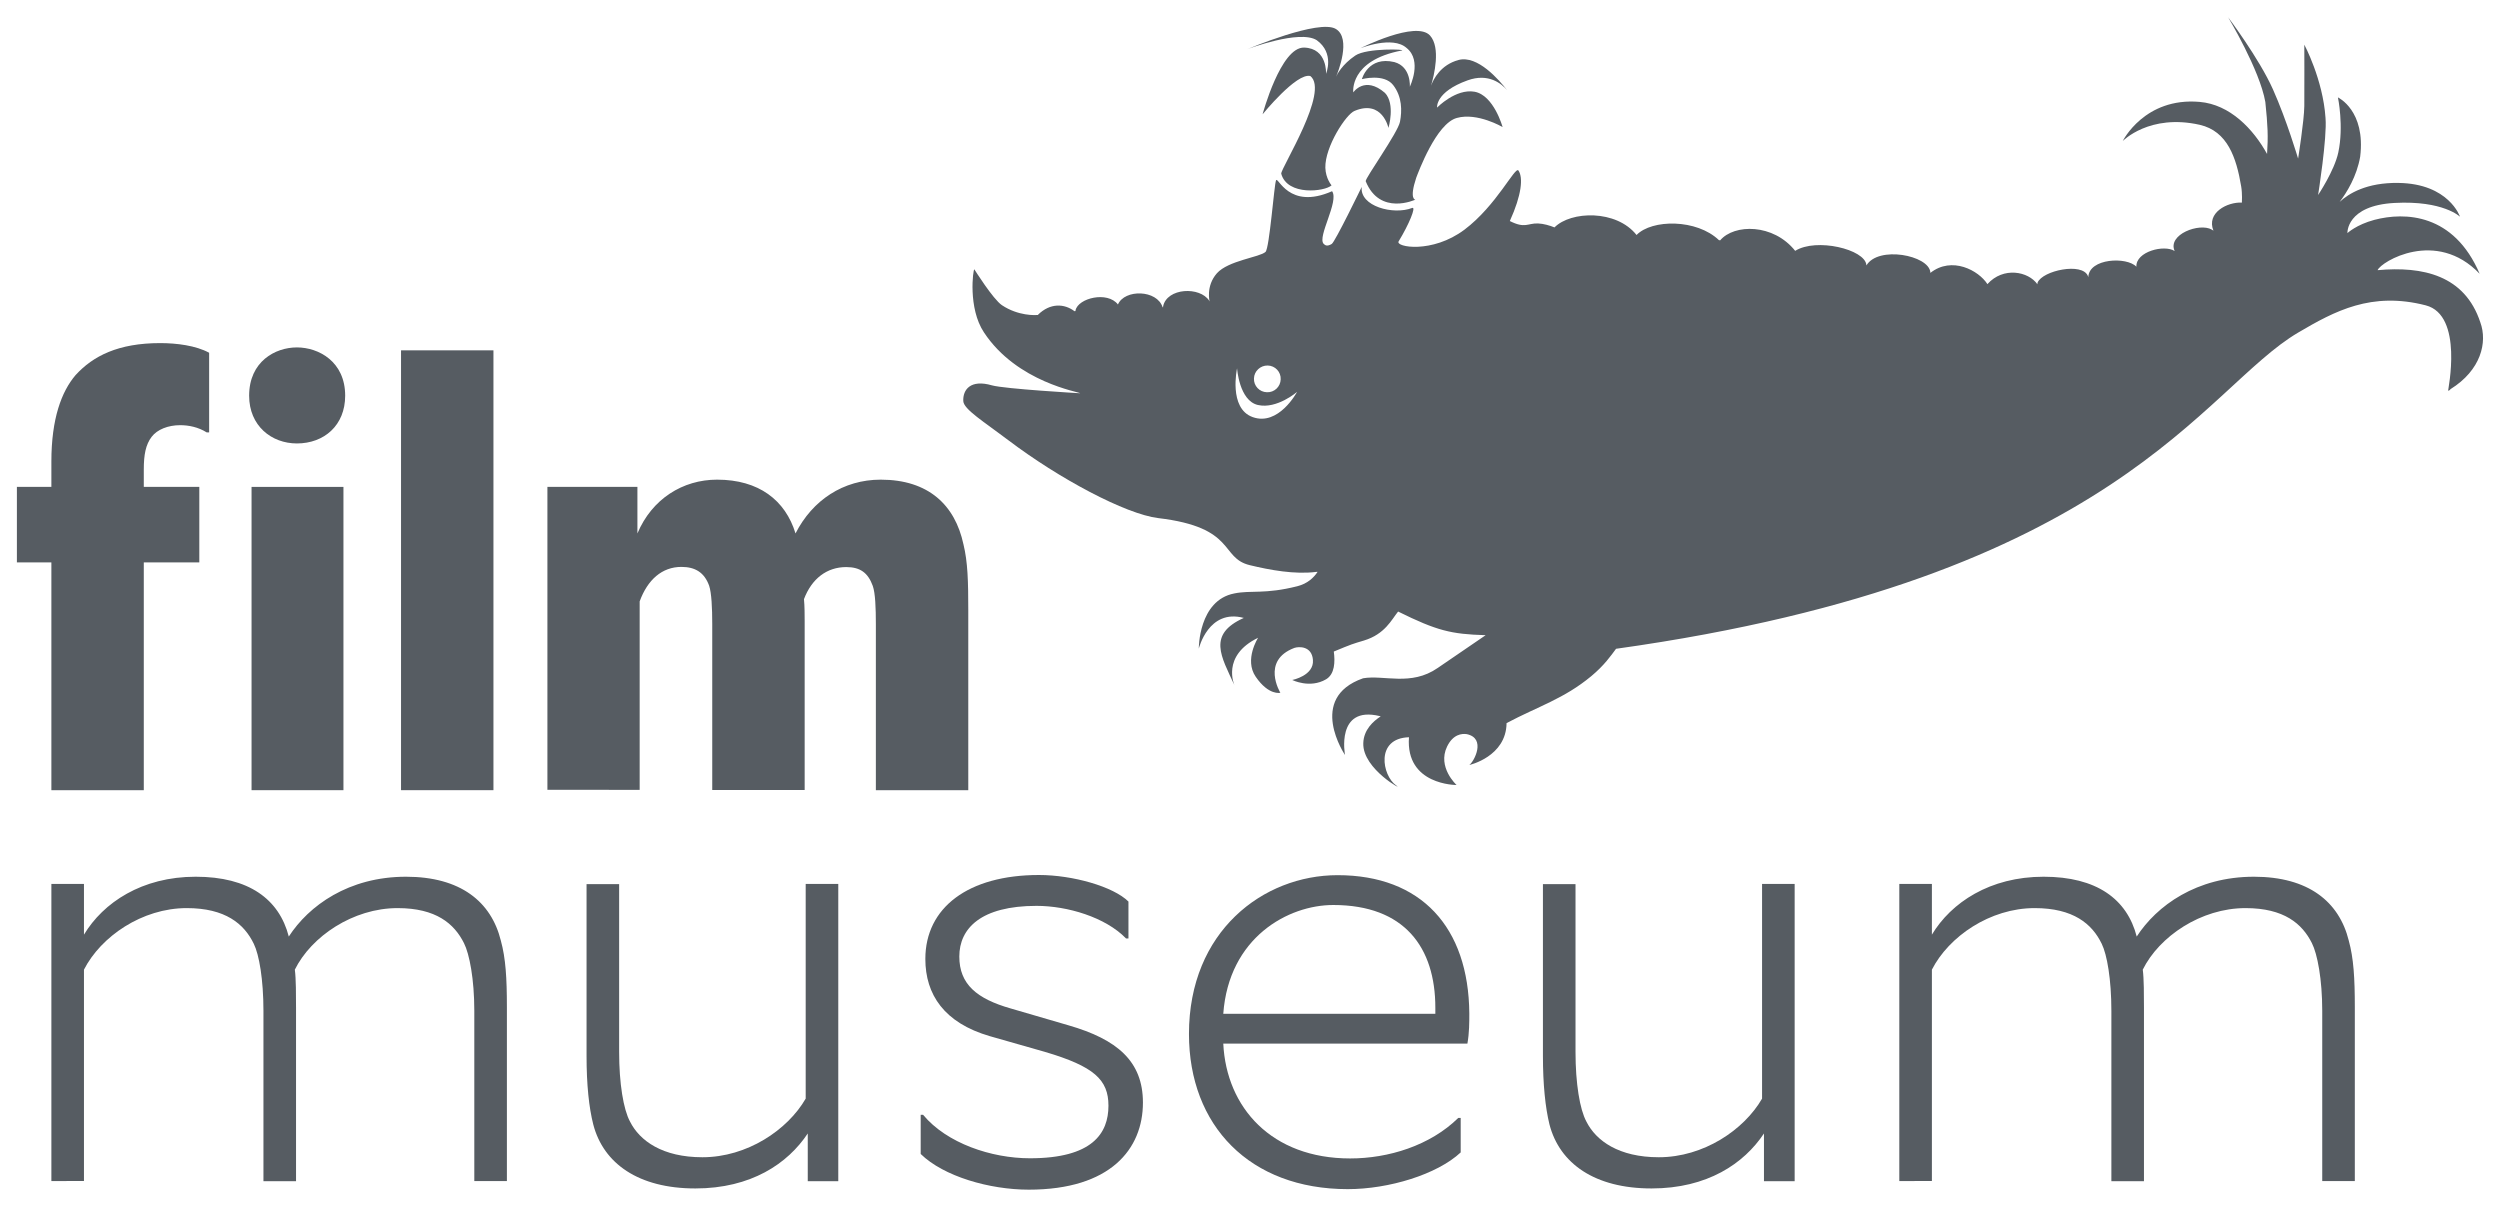 <?xml version="1.0" encoding="UTF-8"?> <svg xmlns="http://www.w3.org/2000/svg" xmlns:xlink="http://www.w3.org/1999/xlink" version="1.1" id="Ebene_1" x="0px" y="0px" viewBox="0 0 145 70" style="enable-background:new 0 0 145 70;" xml:space="preserve"> <style type="text/css"> .st0{opacity:0.75;} .st1{fill:#1D252D;} .st2{opacity:0.75;fill-rule:evenodd;clip-rule:evenodd;fill:#1D252D;} </style> <g class="st0"> <path class="st1" d="M4.38,21.76c-0.81,0.95-1.4,2.52-1.4,5.01v1.47h-2v4.38h2v13.21h5.36V32.62h3.22v-4.38H8.34v-1.02 c0-0.84,0.11-1.44,0.46-1.89c0.32-0.42,0.95-0.67,1.65-0.67c0.49,0,1.05,0.11,1.54,0.42h0.14v-4.62c-0.77-0.42-1.89-0.56-2.84-0.56 C6.87,19.9,5.4,20.64,4.38,21.76z"></path> <path class="st1" d="M17.22,25.72c1.58,0,2.8-1.05,2.8-2.77c0-1.98-1.54-2.8-2.8-2.8c-1.26,0-2.77,0.82-2.77,2.8 C14.45,24.7,15.75,25.72,17.22,25.72z"></path> <rect x="14.59" y="28.24" class="st1" width="5.33" height="17.59"></rect> <path class="st1" d="M23.26,45.83V20.32h5.36v25.51H23.26z"></path> <path class="st1" d="M31.75,45.83V28.24h5.22v2.7c0.84-2,2.63-3.12,4.62-3.12c2.42,0,3.96,1.19,4.55,3.12 c0.98-1.93,2.77-3.12,4.94-3.12c2.77,0,4.31,1.47,4.8,3.75c0.25,1.02,0.28,2.14,0.28,3.82v10.44h-5.36v-9.64 c0-0.91-0.03-1.79-0.18-2.21c-0.28-0.77-0.74-1.09-1.54-1.09c-1.12,0-2,0.67-2.45,1.86c0.04,0.39,0.04,0.98,0.04,1.26v9.81h-5.36 v-9.64c0-0.91-0.04-1.79-0.18-2.21c-0.28-0.77-0.81-1.09-1.61-1.09c-1.12,0-1.96,0.74-2.42,2v10.93H31.75z"></path> <path class="st1" d="M2.98,68.51V51.27h1.89v2.94c1.12-1.86,3.36-3.36,6.48-3.36c3.08,0,4.84,1.3,5.4,3.47 c1.16-1.79,3.47-3.47,6.8-3.47c3.15,0,4.94,1.44,5.5,3.71c0.28,1.02,0.35,2.17,0.35,3.85v10.09h-1.89v-9.88 c0-1.82-0.28-3.29-0.6-3.92c-0.56-1.12-1.61-2.03-3.85-2.03c-2.59,0-5.01,1.65-5.96,3.57c0.07,0.49,0.07,1.54,0.07,2.21v10.06 h-1.89v-9.88c0-1.82-0.25-3.26-0.56-3.89c-0.56-1.16-1.65-2.07-3.89-2.07c-2.59,0-4.98,1.65-5.96,3.57v12.26H2.98z"></path> <path class="st1" d="M46.85,68.51v-2.77c-1.16,1.75-3.29,3.19-6.52,3.19c-3.29,0-5.33-1.44-5.92-3.71 c-0.25-0.98-0.39-2.31-0.39-3.99v-9.95h1.89v9.74c0,1.82,0.25,3.33,0.63,4.03c0.56,1.12,1.89,2.07,4.2,2.07 c2.59,0,4.94-1.58,5.99-3.4V51.27h1.89v17.24H46.85z"></path> <path class="st1" d="M53.4,64.66h0.14c1.37,1.65,3.96,2.52,6.2,2.52c3.61,0,4.55-1.44,4.55-3.05c0-1.51-0.84-2.28-3.68-3.12 l-3.19-0.91c-2.66-0.77-3.75-2.42-3.75-4.48c0-2.98,2.49-4.87,6.59-4.87c1.96,0,4.31,0.67,5.19,1.54v2.14h-0.14 c-1.19-1.23-3.4-1.89-5.19-1.89c-3.22,0-4.48,1.3-4.48,2.94c0,1.61,1.02,2.45,2.98,3.01l3.36,0.98c2.8,0.81,4.31,2.07,4.31,4.48 c0,2.7-1.89,5.05-6.62,5.05c-2.28,0-4.94-0.77-6.27-2.07V64.66z"></path> <path class="st1" d="M78.17,68.97c-5.68,0-9.21-3.68-9.21-9c0-5.96,4.31-9.21,8.62-9.21c4.84,0,7.6,3.01,7.64,8.02 c0,0.53,0,1.12-0.11,1.75H70.95c0.18,3.71,2.8,6.66,7.36,6.66c2.21,0,4.63-0.74,6.27-2.35h0.14v2 C83.35,68.12,80.55,68.97,78.17,68.97z M83.25,58.45c0-3.5-1.79-5.96-5.92-5.96c-2.63,0-6.06,1.89-6.38,6.31h12.3V58.45z"></path> <path class="st1" d="M102.31,68.51v-2.77c-1.16,1.75-3.29,3.19-6.52,3.19c-3.29,0-5.33-1.44-5.92-3.71 c-0.24-0.98-0.38-2.31-0.38-3.99v-9.95h1.89v9.74c0,1.82,0.25,3.33,0.63,4.03c0.56,1.12,1.89,2.07,4.2,2.07 c2.59,0,4.94-1.58,5.99-3.4V51.27h1.89v17.24H102.31z"></path> <path class="st1" d="M110.16,68.51V51.27h1.89v2.94c1.12-1.86,3.36-3.36,6.48-3.36c3.08,0,4.84,1.3,5.4,3.47 c1.16-1.79,3.47-3.47,6.8-3.47c3.15,0,4.94,1.44,5.5,3.71c0.28,1.02,0.35,2.17,0.35,3.85v10.09h-1.89v-9.88 c0-1.82-0.28-3.29-0.6-3.92c-0.56-1.12-1.61-2.03-3.85-2.03c-2.59,0-5.01,1.65-5.96,3.57c0.07,0.49,0.07,1.54,0.07,2.21v10.06 h-1.89v-9.88c0-1.82-0.25-3.26-0.56-3.89c-0.56-1.16-1.65-2.07-3.89-2.07c-2.59,0-4.98,1.65-5.96,3.57v12.26H110.16z"></path> <g> <g> <path class="st1" d="M76.37,2.33c1.05,0.76,0.54,1.95,0.54,1.95s0.09-1.48-1.27-1.52c-1.36-0.04-2.41,3.87-2.41,3.87 S75.2,4.2,76,4.41c1.12,0.88-1.68,5.29-1.69,5.66c0.35,1.31,2.54,1.04,2.92,0.68c0,0-0.34-0.39-0.36-1.02 c-0.03-1.21,1.2-3.11,1.7-3.3c1.61-0.67,1.96,0.99,1.96,0.99s0.41-1.38-0.2-2.03c-1.18-1.02-1.84-0.03-1.84-0.03 s-0.25-1.85,2.81-2.43c0.35-0.07-2.02-0.16-2.69,0.29c-0.77,0.52-1.06,1.1-1.12,1.23c0.11-0.25,0.9-2.22-0.01-2.77 c-0.97-0.59-5.13,1.17-5.13,1.17S75.37,1.7,76.37,2.33z"></path> <path class="st1" d="M81.58,2.78c0.93,0.74,0.19,2.25,0.19,2.25s0.09-1.16-0.9-1.43c-1.52-0.36-1.88,0.99-1.88,0.99 s1.28-0.34,1.81,0.34c0.53,0.68,0.52,1.5,0.4,2.13c-0.12,0.63-2.02,3.27-1.99,3.45c0.82,2.03,2.88,1.07,2.88,1.07 s-0.37,0,0.05-1.27c0.12-0.31,1.16-3.15,2.36-3.47c1.19-0.33,2.65,0.53,2.65,0.53s-0.51-1.85-1.63-2.05 c-1.09-0.19-2.17,0.92-2.17,0.92s-0.12-0.9,1.77-1.58c1.22-0.44,1.98,0.2,2.29,0.57c-0.45-0.58-1.71-2.05-2.82-1.75 c-1.02,0.28-1.44,1.08-1.59,1.49c0.18-0.61,0.57-2.21-0.06-2.91C82.13,1.17,78.9,2.8,78.9,2.8S80.76,2.05,81.58,2.78z"></path> </g> <path class="st1" d="M143.86,18.7c-0.9-2.73-3.33-3.27-5.96-3.03c0.19-0.49,3.4-2.43,5.92,0.21c-1.5-3.51-4.34-3.59-6.1-3.13 c-1.05,0.28-1.57,0.77-1.57,0.77s-0.08-1.6,2.74-1.75c2.82-0.15,3.79,0.8,3.79,0.8s-0.64-1.92-3.57-1.96 c-1.85-0.03-2.89,0.62-3.41,1.1c0.41-0.54,0.99-1.47,1.19-2.62c0.33-2.69-1.29-3.44-1.29-3.44s0.35,1.66,0.02,3.2 c-0.23,1.06-1.17,2.46-1.17,2.46s0.53-3.33,0.43-4.47c-0.15-2.24-1.23-4.25-1.23-4.25s0.01,2.7,0,3.56 c-0.01,0.86-0.36,3.05-0.36,3.05s-0.66-2.23-1.46-4.02C131.03,3.39,129.23,1,129.23,1s1.84,3.06,2.16,4.92 c0.14,1.35,0.17,2,0.1,3.01c-0.8-1.45-2.15-2.87-3.91-3.02c-3.2-0.28-4.46,2.27-4.46,2.27s1.54-1.6,4.47-0.94 c1.6,0.37,2.12,1.89,2.4,3.58c0.07,0.4,0.04,0.93,0.04,0.93l0,0c-0.85-0.04-2.07,0.59-1.65,1.63c-0.03-0.02-0.06-0.04-0.09-0.06 c-0.72-0.42-2.59,0.28-2.16,1.24c-0.6-0.39-2.26,0.03-2.22,0.91c-0.55-0.59-2.75-0.5-2.79,0.61l0,0 c-0.01-0.02-0.01-0.04-0.02-0.07c-0.32-0.81-2.63-0.32-2.92,0.38c-0.01,0.03-0.01,0.07-0.01,0.1c-0.52-0.75-1.98-1.04-2.9-0.01 l0,0c-0.5-0.79-2.06-1.64-3.31-0.65c0-0.01,0-0.03,0-0.04c-0.09-0.99-3.03-1.55-3.71-0.39c0-0.01,0-0.02,0-0.03 c-0.08-0.91-2.91-1.59-4.13-0.82c-1.26-1.59-3.54-1.57-4.35-0.61l-0.05-0.01l-0.02,0c-1.29-1.24-3.89-1.22-4.78-0.3 c-1.17-1.48-3.81-1.4-4.76-0.44c-0.27-0.11-0.64-0.22-0.96-0.23c-0.6-0.02-0.74,0.31-1.63-0.14c0.69-1.52,0.78-2.52,0.5-2.93 c-0.19-0.27-1.26,2.02-3.13,3.43c-1.88,1.41-4.02,1.01-3.82,0.68c0.6-0.98,1.03-2.03,0.79-1.94c-1.1,0.43-3.06-0.1-2.93-1.22 c0,0-1.55,3.2-1.74,3.31c-0.27,0.16-0.38,0.08-0.47-0.01c-0.38-0.4,0.91-2.47,0.49-3.05c-2.53,1.12-3.14-0.9-3.25-0.63 c-0.11,0.26-0.38,3.93-0.61,4.15c-0.33,0.31-2.16,0.5-2.82,1.24c-0.66,0.75-0.42,1.65-0.42,1.65l0.01,0.02h0 c-0.01-0.02-0.02-0.05-0.03-0.07c-0.54-0.85-2.46-0.76-2.68,0.32c0,0.02,0,0.03,0,0.05l-0.03,0c-0.32-1.02-2.2-1.06-2.59-0.16 c-0.61-0.79-2.31-0.37-2.46,0.34c0,0.01,0,0.03,0,0.04l-0.06,0.01c-0.58-0.44-1.41-0.5-2.13,0.22c-0.13,0.01-1.12,0.07-2.08-0.57 c-0.51-0.34-1.6-2.08-1.6-2.08c-0.07,0-0.38,2.25,0.56,3.66c1.92,2.91,5.55,3.45,5.58,3.53c0,0-4.37-0.25-5.12-0.46 c-1.24-0.36-1.69,0.25-1.66,0.91c0.02,0.48,1.2,1.2,2.61,2.27c2.93,2.22,6.8,4.29,8.7,4.52c4.55,0.54,3.56,2.31,5.31,2.73 c1.16,0.28,2.61,0.55,3.85,0.39c0.02,0,0.05,0,0.08,0c-0.22,0.33-0.58,0.68-1.17,0.83c-1.89,0.48-2.69,0.22-3.66,0.42 c-2.08,0.4-2.06,3.2-2.06,3.2s0.56-2.33,2.61-1.78c-2.13,0.96-1.31,2.23-0.54,3.91c0,0-0.79-1.71,1.37-2.76 c0,0-0.82,1.27-0.14,2.26c0.76,1.11,1.43,0.93,1.43,0.93s-1.14-1.86,0.81-2.6c0.26-0.09,1.02-0.12,1.08,0.7 c0.07,0.91-1.2,1.16-1.2,1.16s1.02,0.51,1.96-0.04c0.51-0.3,0.53-1.02,0.45-1.61c1.06-0.44,1.08-0.44,1.75-0.64 c1.22-0.37,1.6-1.21,1.98-1.68c2.26,1.12,3.09,1.31,5.04,1.37c0.01,0,0.03,0,0.04,0c-0.84,0.57-2,1.36-2.78,1.9 c-1.55,1.08-3.13,0.39-4.33,0.6c-3.28,1.15-1.05,4.45-1.05,4.45s-0.55-2.87,2-2.26c0.02,0.01,0.04,0.01,0.07,0.02 c-0.42,0.27-0.99,0.77-1.01,1.56c-0.05,1.52,2.48,2.84,1.9,2.44c-0.8-0.56-1.22-2.73,0.75-2.79c-0.21,2.79,2.76,2.77,2.76,2.77 s-1.13-1.03-0.55-2.23c0.35-0.72,0.86-0.76,1.14-0.72c1.14,0.24,0.43,1.59,0.15,1.79c0,0,2.14-0.48,2.16-2.43 c1.85-0.98,3.33-1.41,4.91-2.72c0.76-0.63,1.15-1.2,1.44-1.59c29.1-4.07,34.05-15.11,39.58-18.35c2.11-1.24,4.23-2.38,7.38-1.57 c2.22,0.57,1.28,4.95,1.3,4.95c0.05,0,0.1-0.03,0.14-0.09C143.9,21.47,144.28,19.85,143.86,18.7z M73.53,21.2 c0.43,0.01,0.77,0.37,0.75,0.8c-0.01,0.43-0.37,0.77-0.8,0.75c-0.43-0.01-0.77-0.37-0.75-0.8C72.74,21.53,73.1,21.19,73.53,21.2z M72.65,24.19c-1.41-0.51-0.9-2.83-0.9-2.83s0.12,1.88,1.21,2.13c1.1,0.25,2.27-0.76,2.27-0.76S74.16,24.74,72.65,24.19z"></path> </g> </g> </svg> 